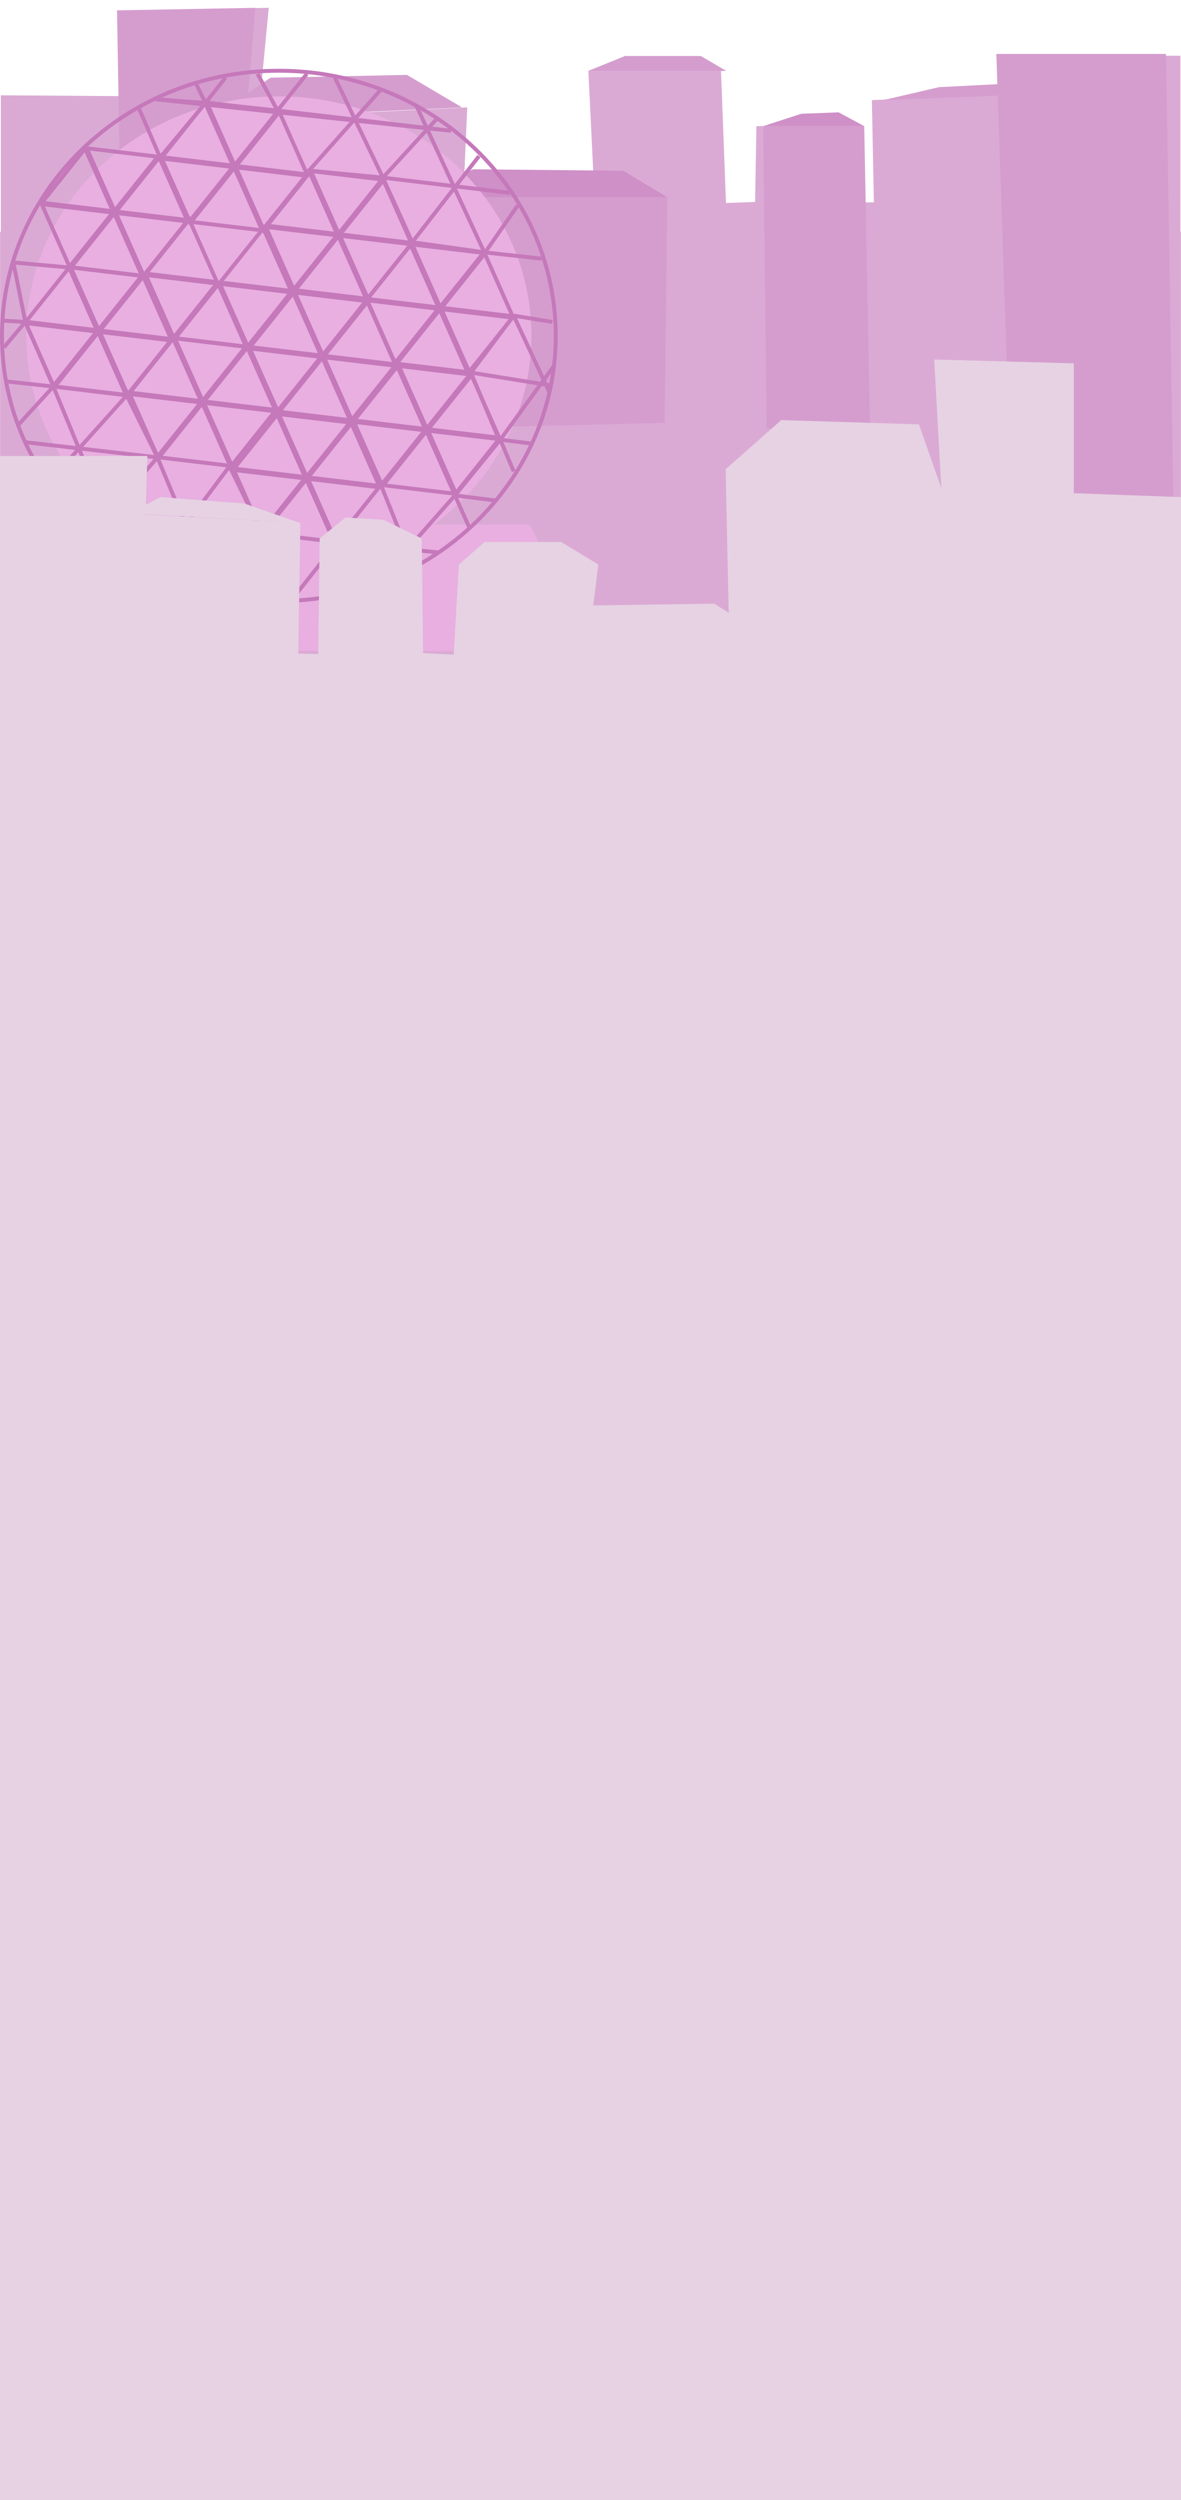 <svg width="1512" height="3199" viewBox="0 0 1512 3199" fill="none" xmlns="http://www.w3.org/2000/svg">
<g clip-path="url(#clip0_638_4231)">
<mask id="mask0_638_4231" style="mask-type:alpha" maskUnits="userSpaceOnUse" x="0" y="0" width="1512" height="2198">
<path d="M1512 0H0V2198H1512V0Z" fill="#D9D9D9"/>
</mask>
<g mask="url(#mask0_638_4231)">
<path d="M1.105 121.926L174.069 123.14V13.241L344.108 10L330.554 150.462L598.214 137.409L593.369 247.681H760.884L753.26 90.743H923.105L929.458 259.75L966.731 258.406L968.425 161.394H1092.68V259.302L1118.79 258.855L1116.24 128.067L1315.74 120.452L1302.61 71.306H1511.22V349L1.105 317.082V121.926Z" fill="#DAAAD4"/>
<path d="M591.514 137.417L520.967 95.823L346.297 99.407L277.487 146.439L312.774 150.471L591.514 137.417Z" fill="#D59DCE"/>
<path d="M1512 296.547H0V873.325H1512V296.547Z" fill="#DAAAD4"/>
<path d="M149.812 13.241L326.89 10L293.367 415.837L159.277 562.569L149.812 13.241Z" fill="#D59DCE"/>
<path d="M586.249 252.418H762.684H854.429L850.901 541.068L559.784 548.235L520.969 252.418H586.249Z" fill="#D59DCE"/>
<path d="M977.049 161.404L981.46 548.235H1113.79L1106.45 161.404H977.049Z" fill="#D59DCE"/>
<path d="M1275.59 69L1297.64 725.039H1503.63L1492.83 69H1275.59Z" fill="#D59DCE"/>
<path d="M752.979 90.749L800.244 71.635H897.243L929.854 90.749H752.979Z" fill="#D59DCE"/>
<path d="M520.969 252.418L605.935 216.602L798.062 218.502L854.429 252.418H520.969Z" fill="#CF8FC7"/>
<path d="M977.049 161.404L1026.01 145.544L1073.65 143.752L1106.45 161.404H977.049Z" fill="#CF8FC7"/>
<path d="M1130.99 128.075L1202.22 111.501L1308.53 106.125L1347.12 119.787L1130.99 128.075Z" fill="#D59DCE"/>
</g>
<path d="M35.572 671.08H356.726H677.88C713.824 736.076 718.773 771.707 677.88 832.999H35.572C-6.145 769.767 -7.86 734.313 35.572 671.08Z" fill="#E8AFE0"/>
<path d="M680.346 429.495C680.346 598.594 535.579 735.677 357 735.677C178.421 735.677 33.653 598.594 33.653 429.495C33.653 260.395 178.421 123.312 357 123.312C535.579 123.312 680.346 260.395 680.346 429.495Z" fill="#E8AFE0"/>
<path d="M224.094 432.925L279.459 363.615L315.076 443.737L224.094 432.925Z" stroke="#C578BA" stroke-width="5"/>
<path d="M372.498 373.974L317.133 443.285L281.516 363.162L372.498 373.974Z" stroke="#C578BA" stroke-width="5"/>
<path d="M277.584 362.696L222.218 432.006L186.601 351.884L277.584 362.696Z" stroke="#C578BA" stroke-width="5"/>
<path d="M186.832 350.141L242.197 280.831L277.814 360.953L186.832 350.141Z" stroke="#C578BA" stroke-width="5"/>
<path d="M281.744 361.42L337.109 292.109L372.726 372.232L281.744 361.42Z" stroke="#C578BA" stroke-width="5"/>
<path d="M203.596 585.184L258.962 515.874L294.579 595.996L203.596 585.184Z" stroke="#C578BA" stroke-width="5"/>
<path d="M352 526.236L296.635 595.546L261.018 515.424L352 526.236Z" stroke="#C578BA" stroke-width="5"/>
<path d="M257.089 514.955L201.724 584.265L166.107 504.142L257.089 514.955Z" stroke="#C578BA" stroke-width="5"/>
<path d="M166.334 502.399L221.7 433.088L257.317 513.211L166.334 502.399Z" stroke="#C578BA" stroke-width="5"/>
<path d="M261.249 513.681L316.615 444.371L352.232 524.493L261.249 513.681Z" stroke="#C578BA" stroke-width="5"/>
<path d="M314.739 443.452L259.373 512.762L223.756 432.64L314.739 443.452Z" stroke="#C578BA" stroke-width="5"/>
<path d="M70.362 494.477L125.728 425.166L161.345 505.289L70.362 494.477Z" stroke="#C578BA" stroke-width="5"/>
<path d="M218.766 435.529L163.401 504.839L127.784 424.717L218.766 435.529Z" stroke="#C578BA" stroke-width="5"/>
<path d="M123.855 424.247L68.489 493.558L32.872 413.435L123.855 424.247Z" stroke="#C578BA" stroke-width="5"/>
<path d="M33.1 411.692L88.466 342.381L124.083 422.504L33.1 411.692Z" stroke="#C578BA" stroke-width="5"/>
<path d="M128.015 422.973L183.381 353.663L218.997 433.785L128.015 422.973Z" stroke="#C578BA" stroke-width="5"/>
<path d="M181.504 352.745L126.139 422.055L90.522 341.933L181.504 352.745Z" stroke="#C578BA" stroke-width="5"/>
<path d="M336.831 682.37L392.196 613.059L427.813 693.182L336.831 682.37Z" stroke="#C578BA" stroke-width="5"/>
<path d="M485.235 623.421L429.869 692.732L394.252 612.609L485.235 623.421Z" stroke="#C578BA" stroke-width="5"/>
<path d="M390.324 612.14L334.958 681.451L299.341 601.328L390.324 612.14Z" stroke="#C578BA" stroke-width="5"/>
<path d="M299.569 599.585L354.934 530.274L390.551 610.397L299.569 599.585Z" stroke="#C578BA" stroke-width="5"/>
<path d="M394.484 610.867L449.849 541.556L485.466 621.679L394.484 610.867Z" stroke="#C578BA" stroke-width="5"/>
<path d="M447.973 540.637L392.607 609.948L356.99 529.825L447.973 540.637Z" stroke="#C578BA" stroke-width="5"/>
<path d="M357.328 526.874L412.694 457.563L448.311 537.686L357.328 526.874Z" stroke="#C578BA" stroke-width="5"/>
<path d="M505.732 467.925L450.367 537.236L414.75 457.113L505.732 467.925Z" stroke="#C578BA" stroke-width="5"/>
<path d="M410.821 456.644L355.456 525.955L319.839 445.832L410.821 456.644Z" stroke="#C578BA" stroke-width="5"/>
<path d="M320.067 444.088L375.432 374.778L411.049 454.9L320.067 444.088Z" stroke="#C578BA" stroke-width="5"/>
<path d="M414.981 455.371L470.347 386.06L505.964 466.183L414.981 455.371Z" stroke="#C578BA" stroke-width="5"/>
<path d="M468.47 385.141L413.105 454.452L377.488 374.329L468.47 385.141Z" stroke="#C578BA" stroke-width="5"/>
<path d="M377.827 371.376L433.192 302.065L468.809 382.188L377.827 371.376Z" stroke="#C578BA" stroke-width="5"/>
<path d="M526.231 312.427L470.865 381.738L435.248 301.615L526.231 312.427Z" stroke="#C578BA" stroke-width="5"/>
<path d="M431.319 301.146L375.954 370.457L340.337 290.334L431.319 301.146Z" stroke="#C578BA" stroke-width="5"/>
<path d="M340.565 288.59L395.93 219.28L431.547 299.402L340.565 288.59Z" stroke="#C578BA" stroke-width="5"/>
<path d="M435.479 299.873L490.845 230.562L526.462 310.685L435.479 299.873Z" stroke="#C578BA" stroke-width="5"/>
<path d="M488.969 229.643L433.603 298.954L397.986 218.831L488.969 229.643Z" stroke="#C578BA" stroke-width="5"/>
<path d="M244.592 283.909L299.958 214.598L335.575 294.721L244.592 283.909Z" stroke="#C578BA" stroke-width="5"/>
<path d="M392.996 224.96L337.631 294.271L302.014 214.148L392.996 224.96Z" stroke="#C578BA" stroke-width="5"/>
<path d="M298.085 213.679L242.719 282.99L207.102 202.867L298.085 213.679Z" stroke="#C578BA" stroke-width="5"/>
<path d="M207.33 201.124L262.696 131.813L298.313 211.936L207.33 201.124Z" stroke="#C578BA" stroke-width="5"/>
<path d="M302.245 212.406L357.611 143.095L393.227 223.218L302.245 212.406Z" stroke="#C578BA" stroke-width="5"/>
<path d="M355.735 142.175L300.369 211.486L264.752 131.363L355.735 142.175Z" stroke="#C578BA" stroke-width="5"/>
<path d="M507.645 465.322L563.01 396.011L598.627 476.134L507.645 465.322Z" stroke="#C578BA" stroke-width="5"/>
<path d="M656.049 406.372L600.683 475.683L565.066 395.56L656.049 406.372Z" stroke="#C578BA" stroke-width="5"/>
<path d="M561.137 395.091L505.772 464.402L470.155 384.279L561.137 395.091Z" stroke="#C578BA" stroke-width="5"/>
<path d="M470.383 382.536L525.748 313.225L561.365 393.348L470.383 382.536Z" stroke="#C578BA" stroke-width="5"/>
<path d="M565.297 393.818L620.663 324.507L656.28 404.63L565.297 393.818Z" stroke="#C578BA" stroke-width="5"/>
<path d="M618.787 323.588L563.421 392.899L527.804 312.776L618.787 323.588Z" stroke="#C578BA" stroke-width="5"/>
<path d="M490.563 620.819L545.929 551.508L581.546 631.631L490.563 620.819Z" stroke="#C578BA" stroke-width="5"/>
<path d="M638.967 561.871L583.602 631.181L547.985 551.059L638.967 561.871Z" stroke="#C578BA" stroke-width="5"/>
<path d="M544.056 550.589L488.69 619.9L453.074 539.777L544.056 550.589Z" stroke="#C578BA" stroke-width="5"/>
<path d="M453.301 538.034L508.667 468.723L544.284 548.846L453.301 538.034Z" stroke="#C578BA" stroke-width="5"/>
<path d="M548.216 549.316L603.582 480.005L639.198 560.128L548.216 549.316Z" stroke="#C578BA" stroke-width="5"/>
<path d="M601.706 479.086L546.34 548.397L510.723 468.274L601.706 479.086Z" stroke="#C578BA" stroke-width="5"/>
<path d="M90.859 342.218L146.225 272.908L181.842 353.03L90.859 342.218Z" stroke="#C578BA" stroke-width="5"/>
<path d="M239.264 283.27L183.898 352.581L148.281 272.458L239.264 283.27Z" stroke="#C578BA" stroke-width="5"/>
<path d="M144.352 271.989L88.987 341.299L53.37 261.177L144.352 271.989Z" stroke="#C578BA" stroke-width="5"/>
<path d="M53.597 259.433L108.963 190.123L144.58 270.245L53.597 259.433Z" stroke="#C578BA" stroke-width="5"/>
<path d="M148.512 270.715L203.878 201.405L239.495 281.527L148.512 270.715Z" stroke="#C578BA" stroke-width="5"/>
<path d="M202.002 200.486L146.636 269.796L111.019 189.674L202.002 200.486Z" stroke="#C578BA" stroke-width="5"/>
<path d="M711.5 429.77C711.5 617.041 552.889 769.039 357 769.039C161.111 769.039 2.5 617.041 2.5 429.77C2.5 242.498 161.111 90.5 357 90.5C552.889 90.5 711.5 242.498 711.5 429.77Z" stroke="#C578BA" stroke-width="5"/>
<path d="M271.593 760.201L334.794 684.072L374.081 766.68L430.45 695.411L454.364 753.722" stroke="#C578BA" stroke-width="5"/>
<path d="M488.526 622.521L520.981 703.509M520.981 703.509L582.474 633.859M520.981 703.509L478.278 748.862M520.981 703.509L531.23 726.186M582.474 633.859L601.263 675.973M582.474 633.859L633.718 640.338M582.474 633.859L640.55 562.59M640.55 562.59L679.837 567.449M640.55 562.59L657.632 603.084" stroke="#C578BA" stroke-width="5"/>
<path d="M428.741 693.79L560.268 706.748" stroke="#C578BA" stroke-width="5"/>
<path d="M119.569 680.833L201.56 585.267L273.301 756.961L336.502 684.072M336.502 684.072L90.531 654.916M336.502 684.072L293.799 596.605L193.019 731.045" stroke="#C578BA" stroke-width="5"/>
<path d="M68.325 494.56L157.148 709.988M68.325 494.56L23.914 543.152M68.325 494.56L162.273 505.898M68.325 494.56L8.541 488.081M68.325 494.56L32.455 411.952M162.273 505.898L63.201 616.042M162.273 505.898L201.56 585.266L32.455 565.829M32.455 411.952L5.124 410.332M32.455 411.952L5.124 444.347" stroke="#C578BA" stroke-width="5"/>
<path d="M88.823 342.302L17.081 335.823L32.455 411.952" stroke="#C578BA" stroke-width="5"/>
<path d="M177.646 138.212L204.976 201.383L263.053 131.733M263.053 131.733L251.096 107.437M263.053 131.733L288.675 99.338M263.053 131.733L355.292 141.452M263.053 131.733L198.143 126.874L577.349 167.368L355.292 141.452M355.292 141.452L392.871 94.478M355.292 141.452L329.67 94.478M392.871 220.82L395.433 218.228M486.818 115.535L397.995 215.637L395.433 218.228M395.433 218.228L490.234 227.299M490.234 227.299L428.742 99.338M490.234 227.299L558.56 152.79M490.234 227.299L527.813 309.907M490.234 227.299L652.507 246.736M527.813 309.907L613.22 199.763M527.813 309.907L620.053 322.865M620.053 322.865L532.938 134.973M620.053 322.865L693.502 330.964" stroke="#C578BA" stroke-width="5"/>
<path d="M638.842 562.591L602.971 476.744M602.971 476.744L657.632 403.854M602.971 476.744L703.751 492.941M657.632 403.854L707.167 411.953M657.632 403.854L703.751 502.66" stroke="#C578BA" stroke-width="5"/>
<path d="M620.053 324.485L662.756 262.935" stroke="#C578BA" stroke-width="5"/>
<path d="M640.55 562.589L708.875 468.643" stroke="#C578BA" stroke-width="5"/>
<path d="M1196.04 460L1374.76 464.9V631.073L1512 636.055V799.445V925.698V3199H0.001L0 1273.78L0.001 1073.12L0 583.415H188.659L186.729 645.933L205.352 636.055L312.635 644.182L384.527 669.24L186.36 657.859L186.347 658.356L384.527 669.24L381.856 836.28L407.418 836.91L409.289 688.915L442.397 662.227L490.474 664.937L539.886 688.915L541.667 835.603L580.84 837.634L587.518 722.356L620.428 693.462H718.323L766.024 722.356L759.521 774.666L914.424 772.37L932.992 784.095L928.979 600.432L1000.18 537.549L1176.46 542.967L1205.12 624.529L1196.04 460Z" fill="#E6D2E3"/>
</g>
<defs>
<clipPath id="clip0_638_4231">
<rect width="1512" height="3199" fill="white"/>
</clipPath>
</defs>
</svg>
